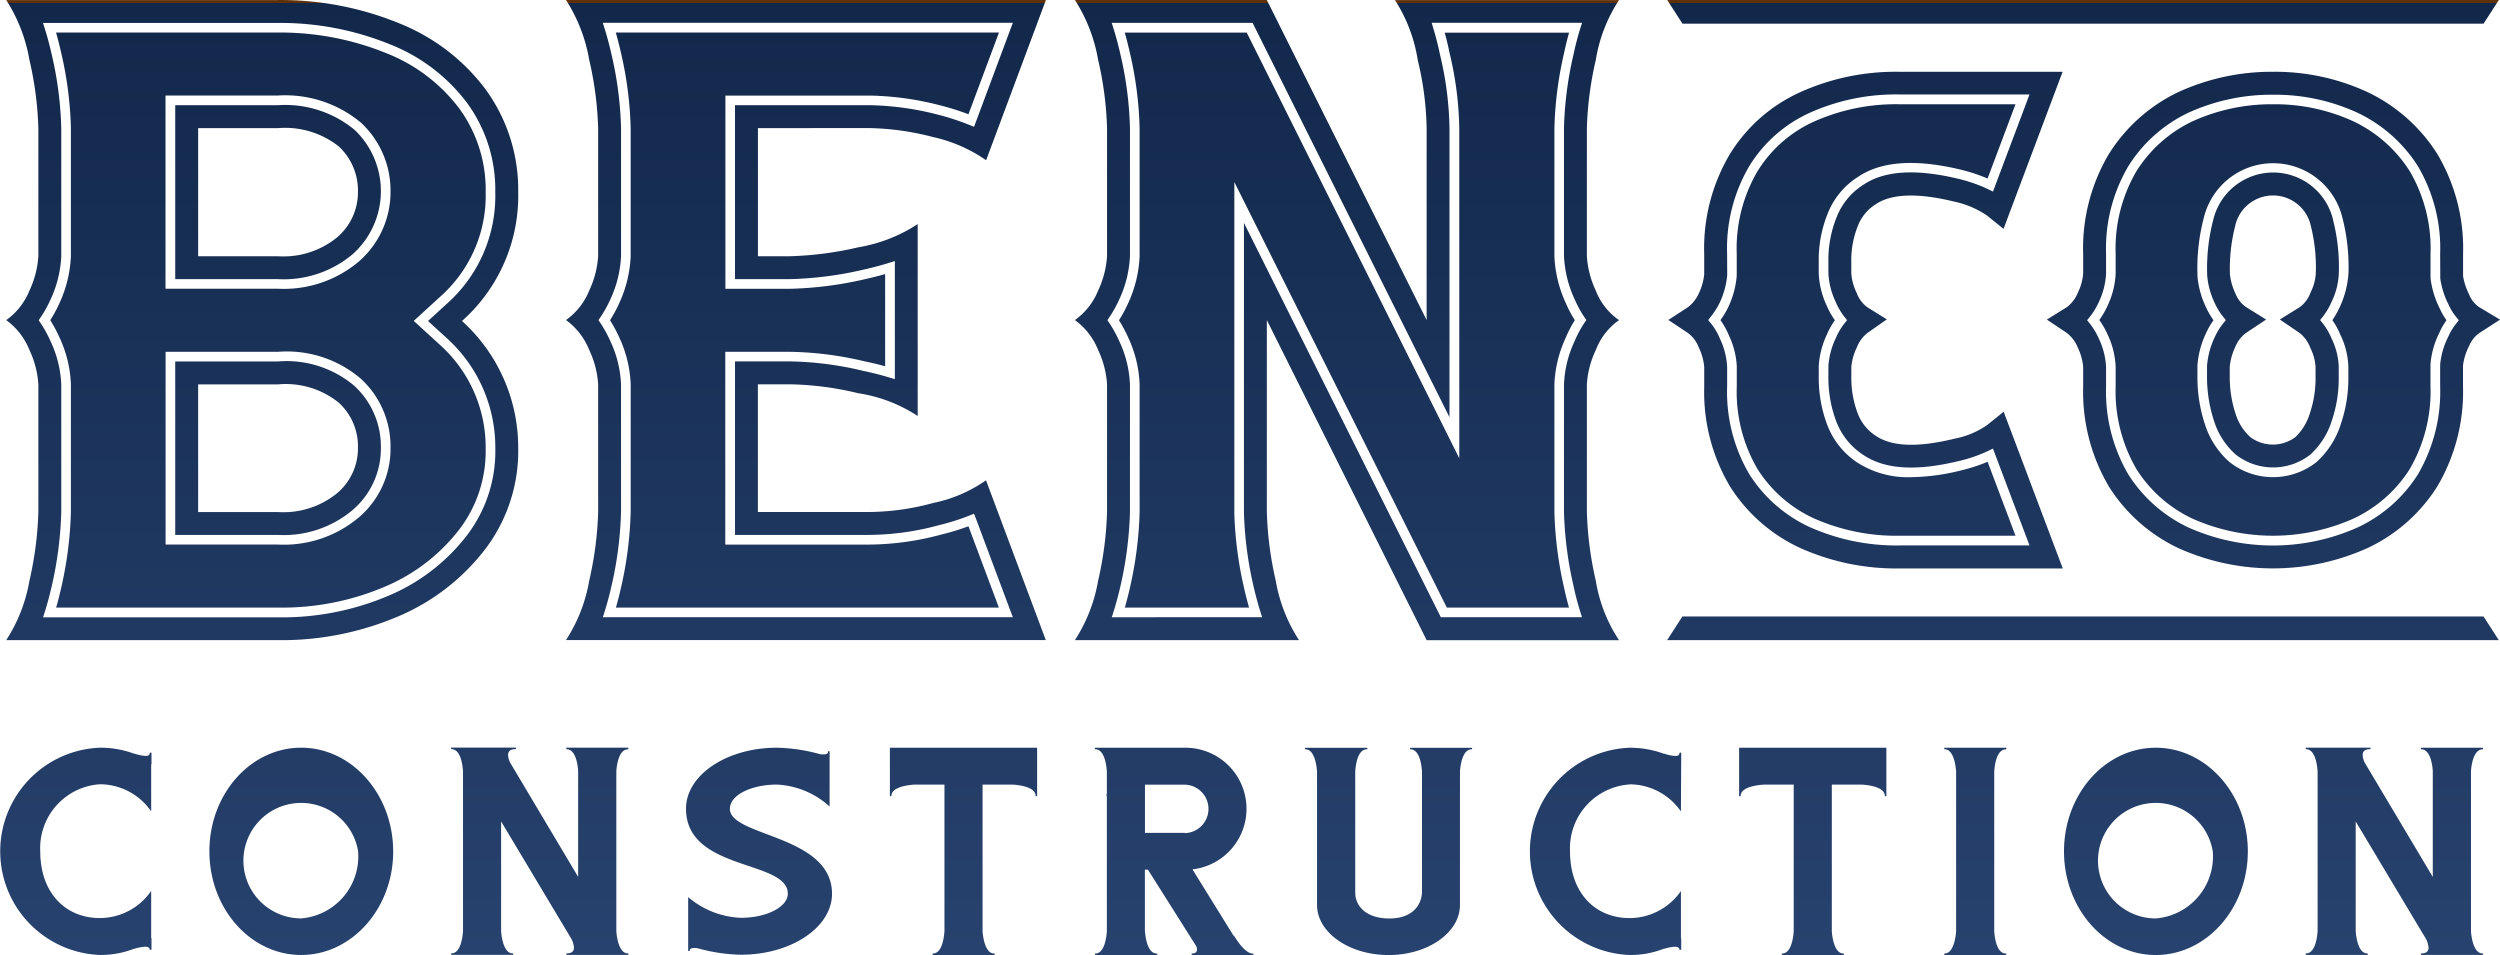 <?xml version="1.0" encoding="UTF-8"?> <svg xmlns="http://www.w3.org/2000/svg" xmlns:xlink="http://www.w3.org/1999/xlink" width="136.777" height="52.255" viewBox="0 0 136.777 52.255"><defs><linearGradient id="linear-gradient" x1="0.5" x2="0.5" y2="1" gradientUnits="objectBoundingBox"><stop offset="0" stop-color="#603109"></stop><stop offset="0" stop-color="#12284b"></stop><stop offset="1" stop-color="#27426e"></stop></linearGradient></defs><path id="Path_11" data-name="Path 11" d="M139.964,122.347v10.571H143.5a20.216,20.216,0,0,0,4.111-.528c.389-.088.755-.181,1.093-.277v5.046c-.343-.1-.712-.184-1.1-.266a18.656,18.656,0,0,0-4.107-.527h-3.539v10.546h7.91a15.392,15.392,0,0,0,3.894-.545,13.256,13.256,0,0,0,1.5-.456l1.665,4.45H133.974c.094-.33.186-.683.275-1.074a20.881,20.881,0,0,0,.533-4.155v-6.985a6.621,6.621,0,0,0-.629-2.576,7.564,7.564,0,0,0-.5-.933,7.54,7.54,0,0,0,.475-.87l.026-.061a6.773,6.773,0,0,0,.627-2.569v-7.01a20.273,20.273,0,0,0-.528-4.111c-.092-.4-.186-.772-.285-1.118h20.963l-1.669,4.47a14.261,14.261,0,0,0-1.5-.475,16.415,16.415,0,0,0-3.894-.547Zm1.78,1.78v7.01H143.5a18.7,18.7,0,0,0,3.737-.489,8.5,8.5,0,0,0,3.248-1.27v10.5a8.148,8.148,0,0,0-3.248-1.245,17.023,17.023,0,0,0-3.737-.489h-1.759v6.985h6.13a13.528,13.528,0,0,0,3.444-.489,7.724,7.724,0,0,0,2.907-1.245l3.272,8.743H131.243a8.671,8.671,0,0,0,1.27-3.248,19.118,19.118,0,0,0,.489-3.761v-6.985a5.1,5.1,0,0,0-.489-1.88,3.717,3.717,0,0,0-1.27-1.636,3.651,3.651,0,0,0,1.27-1.612,5.217,5.217,0,0,0,.489-1.88v-7.01a18.689,18.689,0,0,0-.489-3.736,8.832,8.832,0,0,0-1.27-3.273H157.5l-3.272,8.768a8.128,8.128,0,0,0-2.907-1.27,14.749,14.749,0,0,0-3.444-.489Zm-1.254,8.264v-9.518h7.384a15.966,15.966,0,0,1,3.765.53,13.579,13.579,0,0,1,1.677.552l.252.1,2.122-5.688H133.256l.108.342c.134.43.257.894.375,1.415a19.706,19.706,0,0,1,.516,4v7.01a6.288,6.288,0,0,1-.583,2.359l-.024.051a6.655,6.655,0,0,1-.528.941l-.1.148.1.148a6.706,6.706,0,0,1,.549,1,6.129,6.129,0,0,1,.585,2.366v6.985a20.371,20.371,0,0,1-.52,4.042c-.118.513-.238.96-.367,1.371l-.107.342H155.69l-2.12-5.664-.251.1a12.38,12.38,0,0,1-1.68.53,14.818,14.818,0,0,1-3.765.53h-7.384v-9.492H143.5a18.148,18.148,0,0,1,3.994.515c.5.105.974.224,1.4.354l.341.1V131.4l-.342.107c-.416.129-.886.253-1.39.367a19.77,19.77,0,0,1-4,.516Zm53.026,5.866V137.19a3.013,3.013,0,0,0-.291-1.047,1.781,1.781,0,0,0-.618-.82l-1.054-.7,1.062-.691a1.909,1.909,0,0,0,.6-.751,3.211,3.211,0,0,0,.3-1.042l0-1.118a10.116,10.116,0,0,1,1.409-5.478,8.742,8.742,0,0,1,3.857-3.387,12.683,12.683,0,0,1,5.456-1.109h8.886l-3.231,8.592-.9-.726a5.052,5.052,0,0,0-1.806-.767c-2.086-.51-3.47-.4-4.264.134a2.426,2.426,0,0,0-1.007,1.215,5.006,5.006,0,0,0-.352,1.953v.641a2.935,2.935,0,0,0,.291,1.047,1.726,1.726,0,0,0,.578.787l1.076.668-1.037.725a1.814,1.814,0,0,0-.6.8,3.041,3.041,0,0,0-.306,1.077v.5a5.508,5.508,0,0,0,.337,2.012,2.534,2.534,0,0,0,1,1.257c.836.565,2.2.674,4.323.153a4.627,4.627,0,0,0,1.774-.746l.9-.725,3.234,8.574h-8.888a12.871,12.871,0,0,1-5.456-1.109,8.991,8.991,0,0,1-3.857-3.37A10.1,10.1,0,0,1,193.517,138.257Zm.218-3.627.138.168a3.405,3.405,0,0,1,.509.861,4.014,4.014,0,0,1,.389,1.532v1.066a8.872,8.872,0,0,0,1.216,4.809,7.739,7.739,0,0,0,3.325,2.9,11.643,11.643,0,0,0,4.927.993h7.075l-2-5.3-.26.128a7.883,7.883,0,0,1-1.534.537c-2.409.592-4.123.48-5.312-.325a3.792,3.792,0,0,1-1.477-1.853,6.752,6.752,0,0,1-.42-2.462v-.552a4.218,4.218,0,0,1,.407-1.519,3.5,3.5,0,0,1,.483-.815l.133-.165-.134-.165a3.669,3.669,0,0,1-.5-.855,4.107,4.107,0,0,1-.389-1.532v-.641a6.256,6.256,0,0,1,.439-2.411,3.683,3.683,0,0,1,1.471-1.8c1.155-.784,2.9-.893,5.287-.308a8.413,8.413,0,0,1,1.546.55l.261.129,2-5.313h-7.077a11.469,11.469,0,0,0-4.927.993,7.534,7.534,0,0,0-3.325,2.92,8.871,8.871,0,0,0-1.216,4.805l.005,1.162-.006.071a4.426,4.426,0,0,1-.41,1.45l-.028.056a3.922,3.922,0,0,1-.459.706Zm-74.068,3.6a4.508,4.508,0,0,1,1.449,3.384,4.416,4.416,0,0,1-1.562,3.422,5.862,5.862,0,0,1-4.064,1.349h-5.625v-9.492h5.625A5.75,5.75,0,0,1,119.667,138.23Zm.194,3.385a3.231,3.231,0,0,0-1.049-2.467,4.621,4.621,0,0,0-3.322-1h-4.371v6.985h4.371a4.648,4.648,0,0,0,3.224-1.025A3.209,3.209,0,0,0,119.861,141.615Zm2.248,9.207a16.249,16.249,0,0,1-6.619,1.319H100.617a8.671,8.671,0,0,0,1.27-3.248,19.1,19.1,0,0,0,.488-3.761v-6.985a5.092,5.092,0,0,0-.488-1.88,3.717,3.717,0,0,0-1.27-1.636,3.651,3.651,0,0,0,1.27-1.612,5.211,5.211,0,0,0,.488-1.88v-7.01a18.675,18.675,0,0,0-.488-3.736,8.832,8.832,0,0,0-1.27-3.273H115.49a17.107,17.107,0,0,1,6.619,1.27,10.97,10.97,0,0,1,4.714,3.59,9.32,9.32,0,0,1,1.806,5.641,9.166,9.166,0,0,1-3.076,7.059,9.334,9.334,0,0,1,3.076,6.936,8.885,8.885,0,0,1-1.783,5.518A11.792,11.792,0,0,1,122.109,150.822Zm3.737-4.443a7.58,7.58,0,0,0,1.531-4.732,8.056,8.056,0,0,0-2.67-6.042l-1.012-.924,1.01-.926a7.89,7.89,0,0,0,2.67-6.12,8.042,8.042,0,0,0-1.563-4.913,9.748,9.748,0,0,0-4.185-3.174,15.927,15.927,0,0,0-6.138-1.175H102.63l.107.342c.133.422.26.9.376,1.415a19.706,19.706,0,0,1,.516,4v7.01a6.269,6.269,0,0,1-.584,2.359l-.023.051a6.64,6.64,0,0,1-.528.941l-.1.148.1.148a6.821,6.821,0,0,1,.548,1,6.134,6.134,0,0,1,.587,2.366v6.985a20.466,20.466,0,0,1-.52,4.042c-.118.513-.238.96-.367,1.371l-.108.342H115.49a14.894,14.894,0,0,0,6.109-1.211A10.576,10.576,0,0,0,125.846,146.379Zm-6.163-22.152a4.627,4.627,0,0,1-.129,6.815,5.862,5.862,0,0,1-4.064,1.349h-5.625v-9.518h5.625A5.962,5.962,0,0,1,119.683,124.227Zm.178,3.392a3.286,3.286,0,0,0-1.049-2.491,4.738,4.738,0,0,0-3.322-1h-4.371v7.01h4.371a4.642,4.642,0,0,0,3.224-1.027A3.243,3.243,0,0,0,119.861,127.62Zm6.988,14.034a7.059,7.059,0,0,1-1.424,4.408,10.065,10.065,0,0,1-4.038,3.133,14.381,14.381,0,0,1-5.9,1.166H103.347c.1-.33.186-.683.276-1.074a20.882,20.882,0,0,0,.533-4.155v-6.985a6.612,6.612,0,0,0-.629-2.575,7.5,7.5,0,0,0-.5-.934,7.258,7.258,0,0,0,.474-.87l.028-.061a6.8,6.8,0,0,0,.627-2.569v-7.01a20.2,20.2,0,0,0-.529-4.111c-.09-.4-.184-.772-.283-1.118H115.49a15.419,15.419,0,0,1,5.936,1.135,9.227,9.227,0,0,1,3.963,3,7.537,7.537,0,0,1,1.46,4.6,7.383,7.383,0,0,1-2.5,5.728l-1.435,1.315,1.438,1.313A7.547,7.547,0,0,1,126.849,141.654Zm-5.206-.04a5.018,5.018,0,0,0-1.613-3.766,6.234,6.234,0,0,0-4.539-1.482h-6.153v10.546h6.153a6.364,6.364,0,0,0,4.414-1.482A4.928,4.928,0,0,0,121.643,141.614Zm0-13.994a5.065,5.065,0,0,0-1.6-3.775,6.464,6.464,0,0,0-4.556-1.5h-6.153v10.571h6.153a6.37,6.37,0,0,0,4.418-1.484A5.037,5.037,0,0,0,121.643,127.62Zm113.728,8.416a3.149,3.149,0,0,0-.34,1.081l0,1.141a10.193,10.193,0,0,1-1.407,5.475,9.052,9.052,0,0,1-3.817,3.371,12.609,12.609,0,0,1-10.355,0l0,0a9.074,9.074,0,0,1-3.793-3.363,10.2,10.2,0,0,1-1.409-5.48V137.19a3.056,3.056,0,0,0-.29-1.047,1.9,1.9,0,0,0-.619-.82l-1.078-.72,1.1-.683a1.905,1.905,0,0,0,.609-.817,2.844,2.844,0,0,0,.277-1.017v-1.067a10.111,10.111,0,0,1,1.409-5.478,9.093,9.093,0,0,1,3.793-3.382,12.256,12.256,0,0,1,5.2-1.114,12.04,12.04,0,0,1,5.156,1.111,9.187,9.187,0,0,1,3.815,3.38,10.117,10.117,0,0,1,1.413,5.485v1.21a3.518,3.518,0,0,0,.332,1,1.472,1.472,0,0,0,.544.687l1.145.687-1.12.726A1.588,1.588,0,0,0,235.37,136.035Zm-.569-1.4-.139-.167a3.078,3.078,0,0,1-.435-.712,4.6,4.6,0,0,1-.441-1.4l-.006-1.335a8.875,8.875,0,0,0-1.214-4.805,7.935,7.935,0,0,0-3.293-2.923,10.8,10.8,0,0,0-4.623-.993,10.981,10.981,0,0,0-4.655.99,7.854,7.854,0,0,0-3.277,2.922,8.878,8.878,0,0,0-1.216,4.809v1.067a4.077,4.077,0,0,1-.372,1.5l-.021.05a4.013,4.013,0,0,1-.509.834l-.135.165.135.167a3.9,3.9,0,0,1,.515.859,4.064,4.064,0,0,1,.387,1.533v1.066a8.967,8.967,0,0,0,1.215,4.809,7.857,7.857,0,0,0,3.277,2.9,11.347,11.347,0,0,0,9.278,0,7.8,7.8,0,0,0,3.291-2.9,8.961,8.961,0,0,0,1.217-4.808l0-1.182.005-.064a4.231,4.231,0,0,1,.444-1.488,3.132,3.132,0,0,1,.439-.721Zm-1.053-.661a3.634,3.634,0,0,0,.379.663,3.68,3.68,0,0,0-.38.666,4.683,4.683,0,0,0-.49,1.667l-.006.085,0,1.2a8.448,8.448,0,0,1-1.136,4.526,7.288,7.288,0,0,1-3.074,2.708,10.83,10.83,0,0,1-8.844-.01,7.319,7.319,0,0,1-3.036-2.7,8.459,8.459,0,0,1-1.135-4.529v-1.066a4.557,4.557,0,0,0-.431-1.744,4.65,4.65,0,0,0-.463-.814,4.744,4.744,0,0,0,.453-.784l.026-.059a4.567,4.567,0,0,0,.415-1.7v-1.067a8.372,8.372,0,0,1,1.135-4.527,7.33,7.33,0,0,1,3.058-2.728,10.449,10.449,0,0,1,4.429-.939,10.28,10.28,0,0,1,4.4.941,7.415,7.415,0,0,1,3.074,2.73,8.372,8.372,0,0,1,1.131,4.522v1.313l.008.075A5.061,5.061,0,0,0,233.748,133.976Zm-5.864.658a5.211,5.211,0,0,0,.879-2.547,10.786,10.786,0,0,0-.344-3.105,3.9,3.9,0,0,0-7.556,0,10.894,10.894,0,0,0-.362,3.147l0,.076a4.8,4.8,0,0,0,.45,1.684,4.217,4.217,0,0,0,.43.75,4.135,4.135,0,0,0-.427.747,4.869,4.869,0,0,0-.454,1.74v.567a8.17,8.17,0,0,0,.4,2.608,4.611,4.611,0,0,0,1.351,2.094,3.839,3.839,0,0,0,4.761.008,4.709,4.709,0,0,0,1.339-2.1,7.762,7.762,0,0,0,.406-2.615v-.5a4.276,4.276,0,0,0-.438-1.754A4.1,4.1,0,0,0,227.884,134.634Zm-57.809,14.259a8.647,8.647,0,0,0,1.271,3.248h-12.26a8.671,8.671,0,0,0,1.27-3.248,19.105,19.105,0,0,0,.488-3.761v-6.985a5.092,5.092,0,0,0-.488-1.88,3.717,3.717,0,0,0-1.27-1.636,3.652,3.652,0,0,0,1.27-1.612,5.212,5.212,0,0,0,.488-1.88v-7.01a18.677,18.677,0,0,0-.488-3.736,8.833,8.833,0,0,0-1.27-3.273h10.5l8.743,17.512v-10.5a17,17,0,0,0-.488-3.736,8.473,8.473,0,0,0-1.246-3.273h12.26a8.418,8.418,0,0,0-1.27,3.273,18.689,18.689,0,0,0-.489,3.736v7.01a5.217,5.217,0,0,0,.489,1.88,3.486,3.486,0,0,0,1.27,1.612,3.547,3.547,0,0,0-1.27,1.636,5.1,5.1,0,0,0-.489,1.88v6.985a19.118,19.118,0,0,0,.489,3.761,8.267,8.267,0,0,0,1.27,3.248H178.33l-8.743-17.511v10.5A19.1,19.1,0,0,0,170.075,148.892Zm-.747,1.995-.107-.342c-.132-.421-.254-.879-.372-1.394a20.17,20.17,0,0,1-.515-4.019V129.311l10.772,21.576h7.722l-.107-.342c-.134-.43-.257-.9-.362-1.4a20.274,20.274,0,0,1-.515-4.018v-6.985a6.129,6.129,0,0,1,.585-2.366,5.635,5.635,0,0,1,.538-1l.1-.149-.1-.148a6.077,6.077,0,0,1-.538-.983,6.3,6.3,0,0,1-.585-2.366v-7.01a19.727,19.727,0,0,1,.515-3.994c.105-.5.228-.982.366-1.419l.108-.342h-8.228l.1.341c.13.425.249.894.355,1.4a18.319,18.319,0,0,1,.519,4.017v15.821l-10.772-21.576H161.1l.107.342c.133.422.259.9.376,1.415a19.691,19.691,0,0,1,.515,4v7.01a6.264,6.264,0,0,1-.583,2.359l-.023.051a6.764,6.764,0,0,1-.528.941l-.1.148.1.148a6.706,6.706,0,0,1,.549,1,6.129,6.129,0,0,1,.585,2.366v6.985a20.449,20.449,0,0,1-.519,4.042c-.118.513-.238.96-.367,1.371l-.108.342Zm25.969-13.7v1.066a8.373,8.373,0,0,0,1.135,4.528,7.221,7.221,0,0,0,3.1,2.705,11.115,11.115,0,0,0,4.7.943h6.315l-1.527-4.047a8.859,8.859,0,0,1-1.376.454,11.806,11.806,0,0,1-2.808.39,5.12,5.12,0,0,1-2.922-.786,4.3,4.3,0,0,1-1.676-2.1,7.267,7.267,0,0,1-.455-2.651v-.563a4.75,4.75,0,0,1,.451-1.72,4.169,4.169,0,0,1,.43-.768,4.4,4.4,0,0,1-.453-.814,4.627,4.627,0,0,1-.43-1.739v-.641a6.777,6.777,0,0,1,.478-2.61,4.2,4.2,0,0,1,1.67-2.037c1.274-.862,3.149-1,5.705-.377a9.691,9.691,0,0,1,1.385.466l1.527-4.062h-6.315a10.966,10.966,0,0,0-4.7.943,7.02,7.02,0,0,0-3.1,2.722,8.367,8.367,0,0,0-1.136,4.524l0,1.187-.008.1a4.945,4.945,0,0,1-.459,1.628l-.033.068a4.819,4.819,0,0,1-.391.637,4.159,4.159,0,0,1,.458.824A4.487,4.487,0,0,1,195.3,137.191Zm32.618-8.056a10.338,10.338,0,0,1,.32,2.951,3.877,3.877,0,0,1-.39,1.536,3.645,3.645,0,0,1-.5.846l-.133.165.134.165a3.544,3.544,0,0,1,.493.847,3.791,3.791,0,0,1,.392,1.544v.5a7.223,7.223,0,0,1-.376,2.442,4.2,4.2,0,0,1-1.186,1.87,3.311,3.311,0,0,1-4.074-.01,4.082,4.082,0,0,1-1.193-1.859,7.626,7.626,0,0,1-.376-2.441v-.554a4.407,4.407,0,0,1,.409-1.541,3.514,3.514,0,0,1,.483-.792l.138-.168-.138-.168a3.469,3.469,0,0,1-.485-.794,4.307,4.307,0,0,1-.4-1.489v-.064a10.464,10.464,0,0,1,.337-2.986,3.37,3.37,0,0,1,6.549,0Zm-2.906,5.468,1.1-.683a1.723,1.723,0,0,0,.58-.795,2.633,2.633,0,0,0,.287-1.039,9.268,9.268,0,0,0-.266-2.582,2.119,2.119,0,0,0-4.149,0,9.408,9.408,0,0,0-.283,2.619,3.236,3.236,0,0,0,.3,1.056,1.63,1.63,0,0,0,.58.743l1.1.683-1.081.72a1.777,1.777,0,0,0-.609.786,3.19,3.19,0,0,0-.3,1.082v.5a6.408,6.408,0,0,0,.312,2.047,2.86,2.86,0,0,0,.817,1.3,2.064,2.064,0,0,0,2.452.005,2.95,2.95,0,0,0,.8-1.305,5.974,5.974,0,0,0,.313-2.048v-.5a2.644,2.644,0,0,0-.281-1.025,1.828,1.828,0,0,0-.609-.841Zm-57.2,10.528V127.077l11.626,23.284h6.684c-.1-.349-.191-.717-.272-1.1a20.777,20.777,0,0,1-.527-4.127v-6.985a6.6,6.6,0,0,1,.627-2.569,6.319,6.319,0,0,1,.49-.944,6.454,6.454,0,0,1-.489-.925,6.775,6.775,0,0,1-.628-2.571v-7.01a20.233,20.233,0,0,1,.527-4.1c.081-.391.174-.768.276-1.126h-6.807c.1.346.186.715.266,1.1a18.841,18.841,0,0,1,.533,4.129v18.056L168.486,118.9h-6.674c.1.346.194.715.285,1.118a20.2,20.2,0,0,1,.529,4.111v7.01a6.8,6.8,0,0,1-.627,2.569l-.028.061a7.439,7.439,0,0,1-.474.87,7.665,7.665,0,0,1,.5.934,6.612,6.612,0,0,1,.629,2.575v6.985a20.883,20.883,0,0,1-.533,4.155c-.09.391-.181.745-.276,1.074h6.8c-.1-.338-.191-.7-.282-1.1A20.764,20.764,0,0,1,167.806,145.132Zm-59.342,13.2c0,.117-.1.149-.232.149a2.325,2.325,0,0,1-.618-.133l.016.018a5.35,5.35,0,0,0-1.883-.335,5.674,5.674,0,0,0,0,11.34,5.039,5.039,0,0,0,1.883-.35l-.016.016a2.4,2.4,0,0,1,.6-.117c.133,0,.248.034.248.15,0,.016.035.016.051.016.033,0,.05,0,.05-.016v-.617h-.018v-2.585a3.425,3.425,0,0,1-2.8,1.484c-1.9,0-3.269-1.385-3.269-3.653a3.5,3.5,0,0,1,3.269-3.668,3.422,3.422,0,0,1,2.8,1.484v-2.585l.018.016v-.617c0-.016-.018-.034-.05-.034C108.5,158.3,108.464,158.317,108.464,158.333Zm13.322,5.369c0,3.135-2.268,5.67-5.036,5.67s-5.02-2.535-5.02-5.67,2.252-5.67,5.02-5.67S121.787,160.567,121.787,163.7Zm-1.918,0a3.159,3.159,0,1,0-3.118,3.669A3.4,3.4,0,0,0,119.869,163.7Zm14.756-5.586c.016,0,.033-.016.033-.05a.036.036,0,0,0-.033-.034h-3.352c-.016,0-.016.018-.016.034,0,.034,0,.05.016.05.518,0,.617.916.633,1.183v5.8l-3.684-6.187a.983.983,0,0,1-.149-.485c0-.165.083-.316.4-.316.016,0,.033-.016.033-.05a.036.036,0,0,0-.033-.034h-3.5c-.018,0-.018.018-.018.034,0,.034,0,.05.018.05.533,0,.617.967.634,1.217v8.738c-.018.234-.1,1.219-.634,1.219-.018,0-.018.016-.018.033,0,.034,0,.05.018.05h3.351c.018,0,.035-.016.035-.05a.036.036,0,0,0-.035-.033c-.515,0-.617-.984-.633-1.219v-6l3.852,6.437a1.266,1.266,0,0,1,.134.466c0,.167-.084.317-.4.317-.016,0-.016.016-.016.033,0,.034,0,.05.016.05h3.352c.016,0,.033-.016.033-.05a.035.035,0,0,0-.033-.033c-.518,0-.617-.984-.634-1.219v-8.738C134.008,159.083,134.107,158.117,134.625,158.117Zm5.584,3.252c0-.735,1.151-1.318,2.569-1.318a4.6,4.6,0,0,1,2.885,1.2v-3a.035.035,0,0,0-.033-.033c-.034,0-.051.016-.051.033,0,.118-.1.15-.249.15a.893.893,0,0,1-.2-.016,9.433,9.433,0,0,0-2.352-.351c-2.752,0-4.971,1.5-4.971,3.336,0,3.435,5.57,2.784,5.57,4.652,0,.717-1.15,1.318-2.567,1.318a4.718,4.718,0,0,1-2.885-1.133v2.935c0,.016.016.016.05.016.016,0,.033,0,.033-.016,0-.117.117-.15.251-.15a.78.78,0,0,1,.2.018,9.454,9.454,0,0,0,2.351.35c2.752,0,4.986-1.5,4.986-3.336C145.795,162.786,140.209,162.9,140.209,161.369Zm8.753-.7c0,.016.016.016.05.016.018,0,.033,0,.033-.016,0-.516,1.018-.6,1.251-.617h1.651v8.021c-.016.234-.1,1.219-.633,1.219-.016,0-.016.016-.016.033,0,.034,0,.05.016.05h3.352c.016,0,.033-.016.033-.05a.035.035,0,0,0-.033-.033c-.518,0-.617-.984-.634-1.219v-8.021h1.651c.249.016,1.251.1,1.251.617,0,.016.016.016.049.016.018,0,.034,0,.034-.016v-2.635h-8.055Zm19.86,8.622a.035.035,0,0,1,.033.033c0,.034-.016.05-.033.05H165.5c-.016,0-.033-.016-.033-.05a.035.035,0,0,1,.033-.033c.2,0,.267-.1.267-.217a.6.6,0,0,0-.033-.167l-2.653-4.2h-.167v3.336c.016.15.084,1.251.651,1.251a.035.035,0,0,1,.034.033c0,.034-.016.05-.034.05H160.2c-.018,0-.018-.016-.018-.05,0-.016,0-.033.018-.033.533,0,.617-.984.634-1.219v-8.738c-.018-.251-.1-1.217-.634-1.217-.018,0-.018-.016-.018-.05,0-.016,0-.034.018-.034h4.9a3.338,3.338,0,0,1,.417,6.654l2.284,3.686-.034-.1S168.338,169.29,168.822,169.29Zm-3.72-6.6v.016a1.326,1.326,0,0,0,0-2.651h-2.185v2.635Zm-4.286-2.119-.033.034.05.083-.018-.083Zm16.624-2.535c-.018,0-.018.018-.018.034,0,.034,0,.05.018.05.533,0,.617.967.633,1.217v6.62c-.033.667-.5,1.418-1.784,1.418s-1.85-.684-1.868-1.384v-6.654c.018-.251.1-1.217.634-1.217.016,0,.033-.016.033-.05a.036.036,0,0,0-.033-.034H171.7a.037.037,0,0,0-.034.034c0,.034.018.05.034.05.516,0,.617.967.633,1.217v7.321c.018,1.5,1.768,2.718,3.919,2.718,2.135,0,3.886-1.217,3.9-2.718v-7.321c.016-.251.117-1.217.634-1.217.016,0,.033-.016.033-.05a.036.036,0,0,0-.033-.034Zm12,2a3.423,3.423,0,0,1,2.8,1.484l.016-3.185c0-.016-.016-.034-.051-.034-.016,0-.049.018-.049.034,0,.117-.1.149-.234.149a2.325,2.325,0,0,1-.617-.133l.018.018a5.369,5.369,0,0,0-1.885-.335,5.674,5.674,0,0,0,0,11.34,5.057,5.057,0,0,0,1.885-.35l-.018.016a2.383,2.383,0,0,1,.6-.117c.134,0,.251.034.251.15,0,.016.033.016.049.016.035,0,.051,0,.051-.016v-.617h-.016v-2.585a3.426,3.426,0,0,1-2.8,1.484c-1.9,0-3.268-1.385-3.268-3.653A3.5,3.5,0,0,1,189.444,160.035Zm5.984.633c0,.016.018.016.051.016.016,0,.033,0,.033-.016,0-.516,1.017-.6,1.252-.617h1.65v8.021c-.016.234-.1,1.219-.633,1.219-.018,0-.018.016-.018.033,0,.034,0,.05.018.05h3.351c.018,0,.034-.016.034-.05a.035.035,0,0,0-.034-.033c-.516,0-.617-.984-.633-1.219v-8.021h1.651c.249.016,1.25.1,1.25.617,0,.016.016.016.051.016.016,0,.033,0,.033-.016v-2.635h-8.056Zm14.591-2.551c.016,0,.033-.016.033-.05a.036.036,0,0,0-.033-.034h-3.352c-.016,0-.016.018-.016.034,0,.034,0,.05.016.05.516,0,.617.967.633,1.217v8.738c-.016.234-.117,1.219-.633,1.219-.016,0-.016.016-.016.033,0,.034,0,.05.016.05h3.352c.016,0,.033-.016.033-.05a.035.035,0,0,0-.033-.033c-.534,0-.617-.984-.634-1.219v-8.738C209.4,159.083,209.484,158.117,210.018,158.117Zm13.24,5.586c0,3.135-2.269,5.67-5.037,5.67s-5.02-2.535-5.02-5.67,2.252-5.67,5.02-5.67S223.258,160.567,223.258,163.7Zm-1.918,0a3.16,3.16,0,1,0-3.119,3.669A3.4,3.4,0,0,0,221.34,163.7Zm14.756-5.586c.016,0,.033-.016.033-.05a.036.036,0,0,0-.033-.034h-3.353c-.016,0-.016.018-.016.034,0,.034,0,.05.016.05.518,0,.618.916.634,1.183v5.8l-3.686-6.187a.983.983,0,0,1-.149-.485c0-.165.083-.316.4-.316.016,0,.033-.016.033-.05a.036.036,0,0,0-.033-.034h-3.5c-.018,0-.018.018-.018.034,0,.034,0,.05.018.05.533,0,.617.967.634,1.217v8.738c-.018.234-.1,1.219-.634,1.219-.018,0-.018.016-.018.033,0,.034,0,.05.018.05h3.352c.016,0,.034-.016.034-.05a.036.036,0,0,0-.034-.033c-.517,0-.618-.984-.634-1.219v-6l3.852,6.437a1.242,1.242,0,0,1,.134.466c0,.167-.083.317-.4.317-.016,0-.016.016-.016.033,0,.034,0,.05.016.05H236.1c.016,0,.033-.016.033-.05a.035.035,0,0,0-.033-.033c-.518,0-.618-.984-.634-1.219v-8.738C235.478,159.083,235.578,158.117,236.1,158.117Zm.061-39.7.835-1.295h-45.5l.835,1.295Zm-43.833,32.433-.835,1.295h45.5l-.835-1.295Z" transform="translate(-100.277 -117.118)" fill="url(#linear-gradient)"></path></svg> 